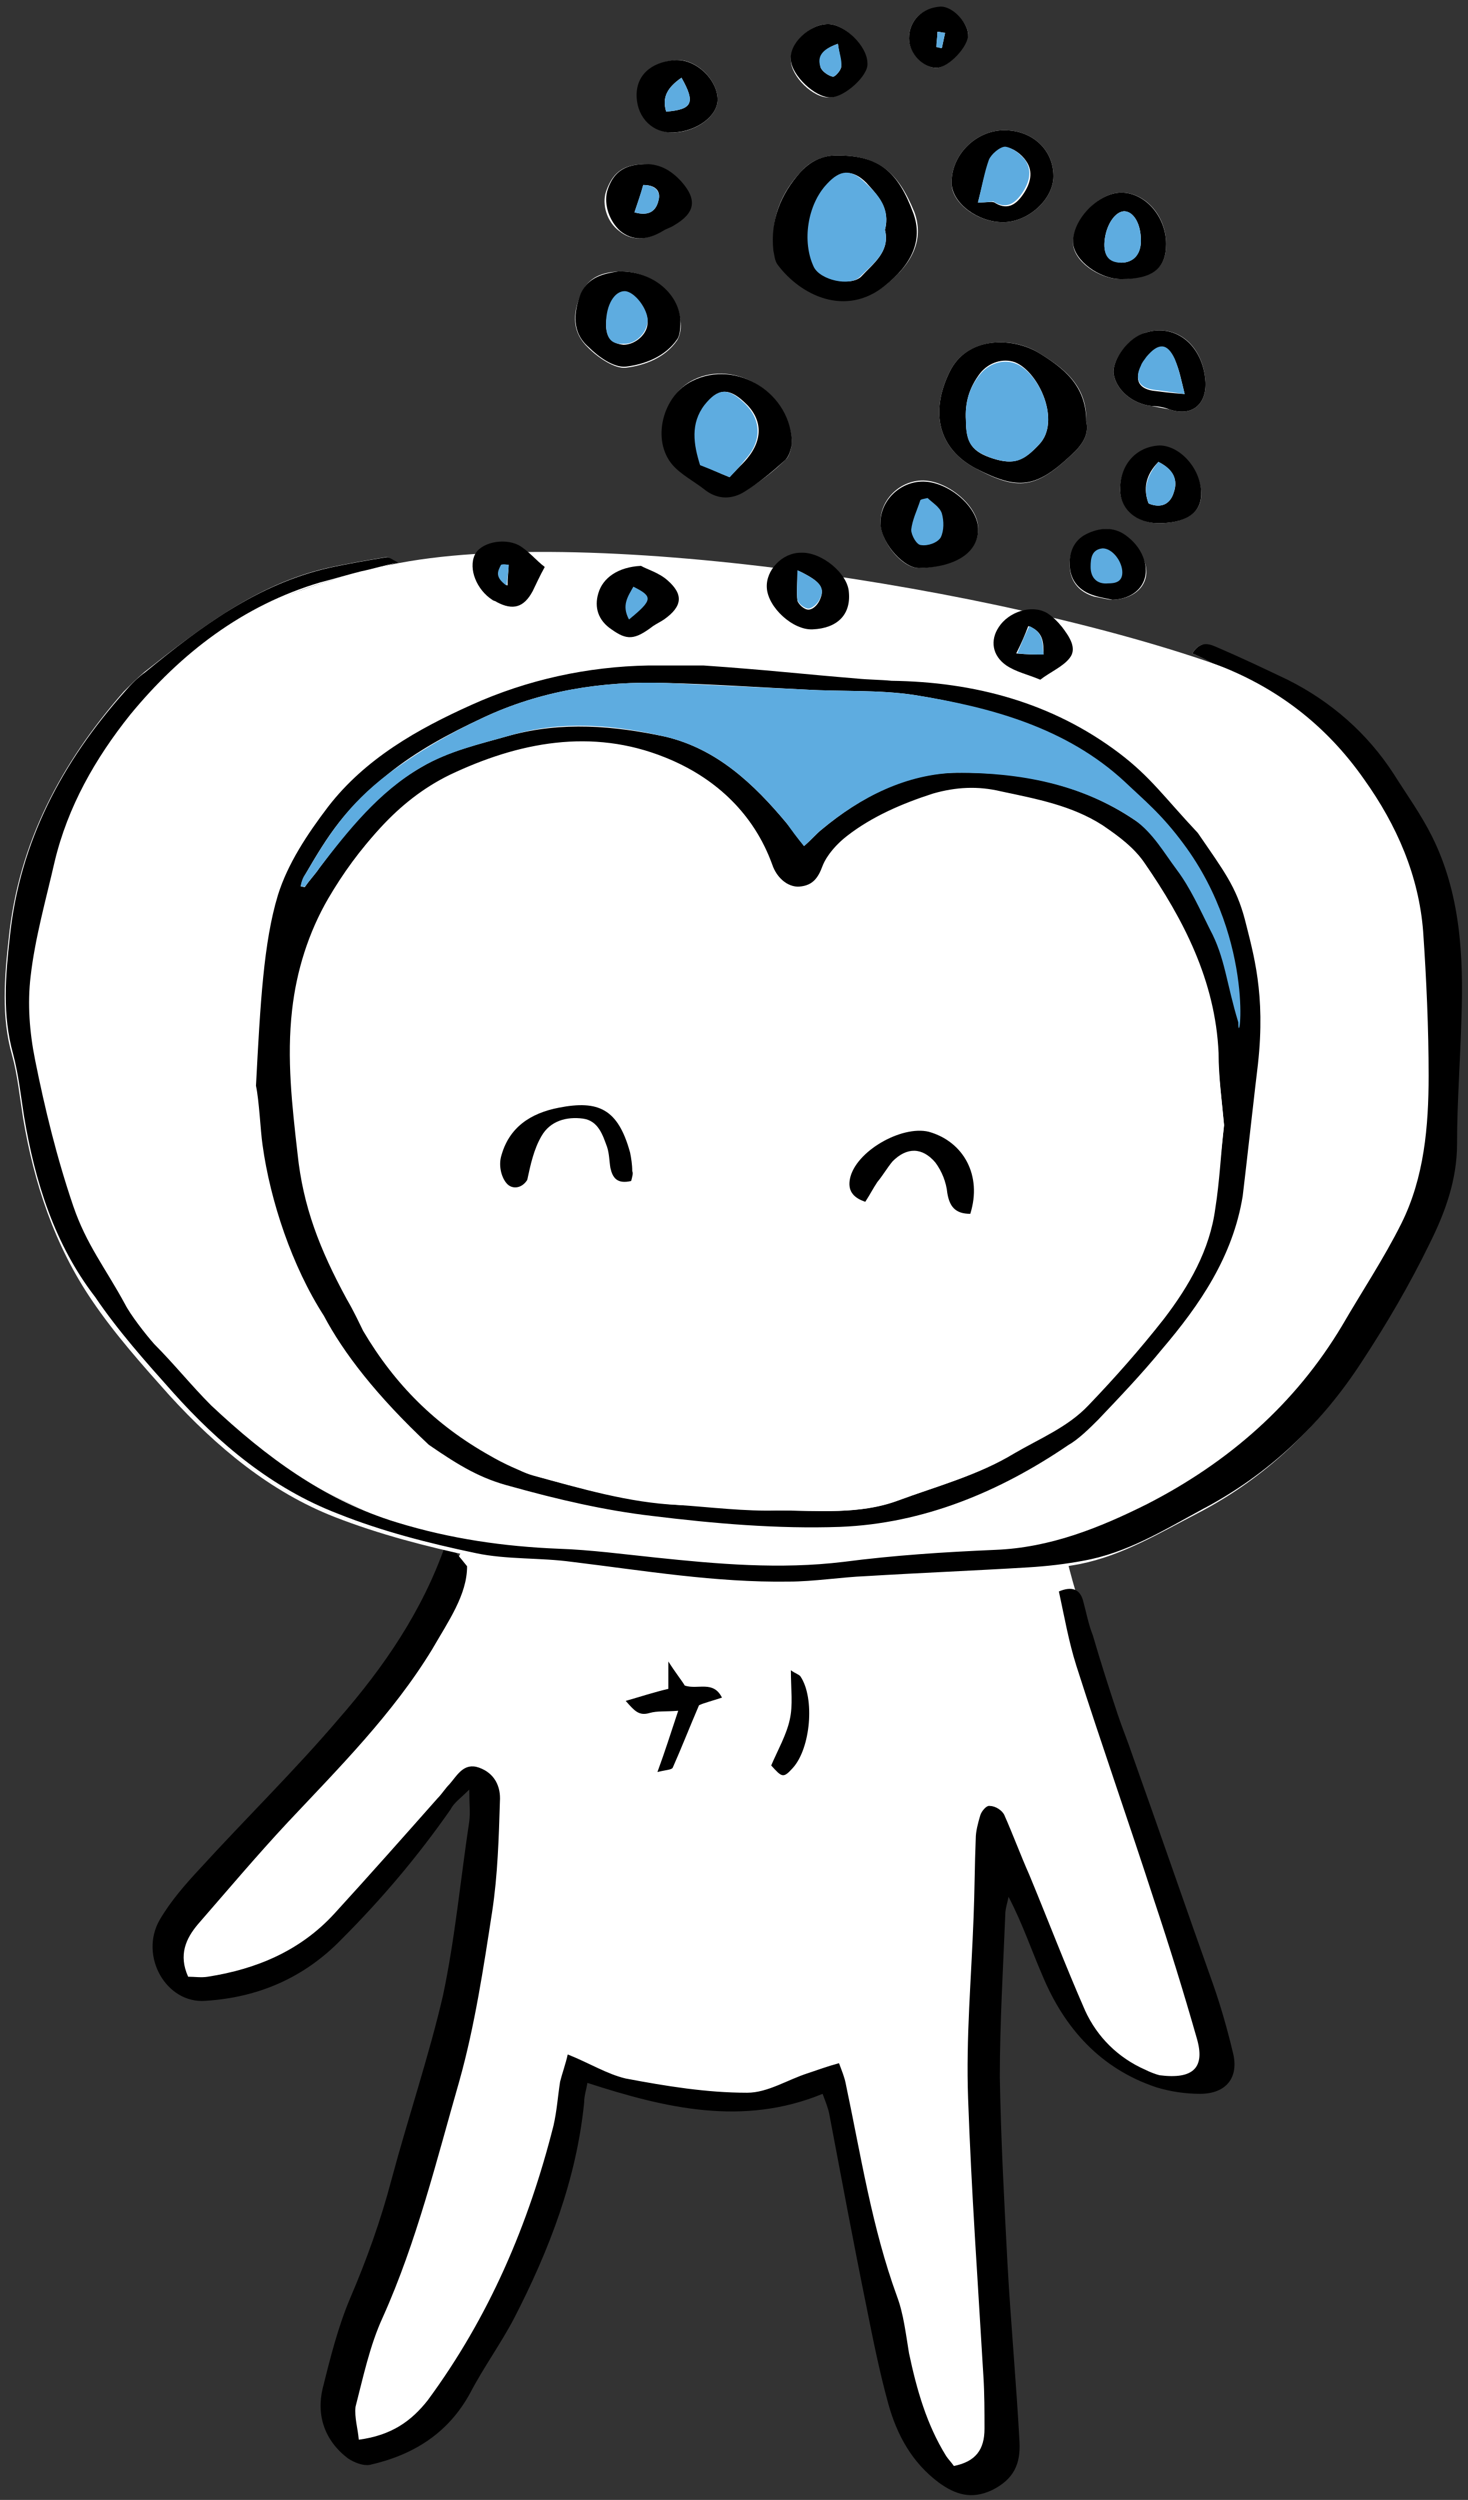 <?xml version="1.0" encoding="utf-8"?>
<!-- Generator: Adobe Illustrator 26.3.1, SVG Export Plug-In . SVG Version: 6.00 Build 0)  -->
<svg version="1.1" id="レイヤー_1" xmlns="http://www.w3.org/2000/svg" xmlns:xlink="http://www.w3.org/1999/xlink" x="0px"
	 y="0px" viewBox="0 0 134.2 228.4" style="enable-background:new 0 0 134.2 228.4;" xml:space="preserve">
<rect x="0" y="0" width="134.2" height="228.4" fill="#333333" stroke="none"/>
<style type="text/css">
	.st0{fill:#FFFFFF;}
	.st1{fill:#5EACE0;}
</style>
<g>
	<path class="st0" d="M27.9,162.2c-6.4,6.2-16.4,15.2-10.9,19.1s17.1-7.9,19.3-11c2.2-3.1,7.2-8.4,7.2-8.4c0.7,1.5,1.5,7.1,0,14.6
		c-1.5,7.5-11.4,37.7-12,40.5s-0.1,6.1,0.6,6.6c0.7,0.5,5.6,0.3,8-2.9s13.5-23.5,12.5-31.7c3.3,1.3,15.2,3.4,16.8,3.1
		s6.6-2.4,7.1-2.7c1,6.9,5.8,27.5,6.8,30c0.9,2.5,2.6,7.6,5.5,7s3.7-1.8,3.2-11.1s-2.8-41-0.9-47.6c1.8,3.7,6.9,16.4,8.7,18.2
		c1.8,1.8,6.7,6.4,11.5,3.8c0.6-5.9-6.5-21.5-7.2-25c-0.8-3.6-6.6-21.2-6.6-22.6c0,0-48.8-2.1-52.4-3.1
		C41.3,137.9,42.8,148.7,27.9,162.2z"/>
	<path class="st0" d="M112,61c-20.2-7.3-59.6-13.4-77.2-9.2c-14.4,3.5-23.2,8.8-30.1,24.5c-7.8,17.8,0.6,48.2,26.7,60.8
		c25.4,12.2,50.5,13.3,71.6,2.8c24.9-12.4,31.8-38.1,29.1-51.2C127.3,64.8,112,61,112,61z"/>
	<path d="M32.8,222.9c3-0.4,4.8-1.7,6.3-3.6c5.6-7.6,9.2-16,11.5-25.1c0.3-1.3,0.4-2.7,0.6-4c0.2-0.8,0.5-1.6,0.7-2.5
		c2,0.8,3.6,1.8,5.3,2.2c3.7,0.7,7.4,1.3,11.1,1.3c1.9,0,3.7-1.2,5.6-1.8c0.9-0.3,1.7-0.6,2.8-0.9c0.3,0.8,0.5,1.3,0.6,1.8
		c1.4,6.6,2.4,13.2,4.7,19.5c0.6,1.6,0.8,3.4,1.1,5.2c0.7,3.3,1.6,6.5,3.4,9.4c0.2,0.3,0.5,0.6,0.7,0.9c2-0.4,2.8-1.5,2.8-3.4
		c0-1.6,0-3.2-0.1-4.8c-0.5-8.5-1.1-16.9-1.4-25.4c-0.2-5.5,0.3-11,0.5-16.5c0.1-2.4,0.1-4.8,0.2-7.2c0-0.7,0.2-1.4,0.4-2.1
		c0.1-0.4,0.6-1,0.9-0.9c0.5,0,1.1,0.4,1.3,0.8c0.8,1.8,1.5,3.7,2.3,5.5c1.7,4.1,3.3,8.3,5.1,12.4c1.1,2.4,3,4.3,5.5,5.4
		c0.4,0.2,0.9,0.4,1.3,0.5c3.1,0.4,4.2-0.7,3.4-3.4c-1.2-4.2-2.5-8.4-3.9-12.6c-2.3-7.1-4.8-14.2-7.1-21.4c-0.7-2.2-1.1-4.5-1.6-6.8
		c1.2-0.5,1.9-0.2,2.2,0.8c0.3,1.1,0.5,2.2,0.9,3.2c0.7,2.4,1.5,4.9,2.3,7.3c0.4,1.2,0.9,2.4,1.3,3.6c2.5,7,4.9,14,7.4,21
		c0.7,2,1.3,4.1,1.8,6.2c0.6,2.3-0.6,3.8-3,3.8c-1.3,0-2.7-0.2-4-0.6c-5.1-1.7-8.4-5.4-10.4-10.2c-1-2.3-1.8-4.7-3.1-7.2
		c-0.1,0.5-0.3,1.1-0.3,1.6c-0.2,5-0.5,9.9-0.5,14.9c0.1,5.7,0.4,11.3,0.7,17c0.3,5.4,0.8,10.8,1.1,16.3c0.1,2-0.5,3.4-2.5,4.4
		c-1.9,0.9-3.4,0.4-4.9-0.7c-2.4-1.8-3.8-4.3-4.6-7.2c-0.8-2.9-1.4-5.9-2-8.9c-1.2-5.9-2.3-11.8-3.4-17.6c-0.1-0.5-0.3-1-0.6-1.8
		c-7.3,3-14.4,1.3-21.5-1c-0.1,0.6-0.3,1.2-0.3,1.8c-0.7,7-3.2,13.5-6.4,19.7c-1.2,2.3-2.8,4.5-4,6.8c-2,3.7-5.2,5.7-9.2,6.6
		c-0.6,0.1-1.4-0.2-2-0.6c-2.1-1.6-2.9-3.9-2.3-6.4c0.7-2.8,1.4-5.6,2.5-8.2c1.5-3.5,2.8-7.1,3.8-10.9c1.5-5.6,3.4-11.2,4.7-16.8
		c1.1-5.2,1.6-10.6,2.4-15.9c0.1-0.8,0-1.5,0-2.9c-0.8,0.8-1.4,1.2-1.7,1.8c-3,4.3-6.3,8.2-10,11.9c-3.4,3.5-7.6,5.3-12.4,5.6
		c-3.6,0.3-6.1-4.1-4.2-7.4c1-1.7,2.3-3.2,3.7-4.7c4.2-4.6,8.7-9,12.7-13.7c4.1-4.7,7.6-9.8,9.7-15.8c0-0.1,0.1-0.1,0.2-0.1
		c0.1,0,0.2,0,0.2,0c0.4,0.6,0.9,1.1,1.6,2c0,2.6-1.7,5-3.2,7.6c-3.6,5.9-8.5,10.8-13.2,15.8c-2.8,3-5.5,6.2-8.2,9.3
		c-1.1,1.3-1.8,2.8-0.9,4.8c0.6,0,1.2,0.1,1.8,0c4.5-0.7,8.5-2.4,11.6-5.8c3.2-3.5,6.3-7,9.4-10.5c0.4-0.4,0.7-0.9,1.1-1.3
		c0.7-0.8,1.3-2,2.7-1.5c1.4,0.5,2,1.7,1.9,3.1c-0.1,3.3-0.2,6.7-0.7,10c-0.8,5.2-1.6,10.5-3,15.5c-2.1,7.3-3.9,14.7-7,21.6
		c-1.2,2.6-1.8,5.5-2.5,8.2C32.4,220.9,32.7,221.8,32.8,222.9z"/>
	<path d="M66,155.1c-0.9,0.3-1.7,0.5-2.1,0.7c-0.9,2.1-1.6,3.9-2.4,5.7c-0.1,0.2-0.6,0.2-1.4,0.4c0.7-1.9,1.2-3.5,1.9-5.6
		c-1.2,0.1-1.9,0-2.6,0.2c-1,0.3-1.4-0.2-2.2-1.1c1.4-0.4,2.6-0.8,3.9-1.1c0-0.6,0-1.3,0-2.5c0.7,1.1,1.2,1.7,1.5,2.2
		C63.8,154.4,65.2,153.5,66,155.1z"/>
	<path d="M72.3,152.6c0.4,0.3,0.8,0.4,0.9,0.6c1.3,2,0.9,6.5-0.7,8.3c-0.9,1-1,0.9-2-0.2c0.6-1.4,1.4-2.8,1.7-4.2
		C72.5,155.8,72.3,154.3,72.3,152.6z"/>
	<g>
		<path class="st0" d="M76.5,14.2c-0.9,0-2.2,0.3-3.2,1.4c-1.9,2-2.9,4.4-2.5,7.2c0.1,0.5,0.1,1,0.4,1.3c2.1,2.8,6.2,4.8,9.8,1.9
			c2.4-1.9,3.5-4.1,2.6-6.6C82.1,15.7,80.3,14.2,76.5,14.2z"/>
		<path class="st0" d="M99.3,38.5c0.1-3.3-2.1-4.9-4.4-6.3c-2.3-1.4-6.5-1.5-8.1,1.8c-1.8,3.7-1,7,2.4,8.8c3.9,2.1,5.5,1.8,8.7-1.2
			C98.9,40.7,99.6,39.7,99.3,38.5z"/>
		<path class="st0" d="M72.4,40.6c-0.1-4.7-5.2-7.8-9-5.9c-2.7,1.3-3.7,5.4-1.8,7.7c0.8,0.9,2,1.6,3,2.3c1.2,0.9,2.4,0.8,3.6,0.1
			c1.3-0.8,2.5-1.7,3.6-2.8C72.2,41.7,72.3,40.9,72.4,40.6z"/>
		<path class="st0" d="M56.5,24.8c-1.3,0.1-2.7,0.4-3.4,2.1c-0.8,1.8-0.8,3.5,0.7,4.9c0.9,0.9,2.4,1.9,3.4,1.8
			c1.7-0.2,3.6-0.9,4.7-2.5c0.3-0.5,0.4-1.2,0.3-1.8C62,26.8,59.5,24.7,56.5,24.8z"/>
		<path class="st0" d="M84.1,51.9c3.5-0.2,5.5-1.6,5.3-3.9c-0.2-2-3-4.2-5.2-4.1c-2.1,0.1-3.8,1.9-3.7,3.9
			C80.6,49.7,82.6,52,84.1,51.9z"/>
		<path class="st0" d="M91.7,20.3c2.3,0,4.6-2.1,4.6-4.2c0-2.4-1.9-4.2-4.5-4.2c-2.6,0-4.9,2.3-4.8,4.9C87,18.5,89.3,20.3,91.7,20.3
			z"/>
		<path class="st0" d="M102.5,25.5c2.9-0.1,4.1-1,4.1-3.2c0-2.6-1.9-4.7-4.1-4.7c-2.1,0-4.4,2.5-4.4,4.6
			C98.1,23.8,100.4,25.5,102.5,25.5z"/>
		<path class="st0" d="M58.7,15c-1.8,0.1-2.7,0.8-3.3,2.5c-0.4,1.2,0.1,2.8,1.2,3.6c1.1,0.9,2.4,0.9,3.9,0c0.3-0.2,0.7-0.4,1-0.5
			c1.9-1.1,2.2-2.3,0.7-4C61.4,15.6,60.2,15,58.7,15z"/>
		<path class="st0" d="M110.2,34.9c-0.2-3.3-2.6-5.4-5.5-4.5c-1.5,0.5-3,2.4-2.9,3.7c0.2,1.5,1.7,2.8,3.5,3c0.5,0.1,1.1,0.2,1.6,0.3
			C108.9,38.1,110.3,37,110.2,34.9z"/>
		<path class="st0" d="M65.6,9.1c0-1.8-2-3.8-3.9-3.6c-2.1,0.2-3.5,1.5-3.4,3.4c0.1,1.9,1.5,3.3,3.4,3.2C63.7,12,65.6,10.6,65.6,9.1
			z"/>
		<path class="st0" d="M106.2,47.8c2.4-0.1,3.7-1.1,3.6-2.8c-0.1-2.2-2-4.2-3.8-4.2c-2.1,0-3.6,1.7-3.6,4
			C102.5,46.6,104.1,47.9,106.2,47.8z"/>
		<path class="st0" d="M75.7,2.2c-1.7,0-3.5,1.8-3.4,3.3C72.3,7,74.4,9,75.8,8.9c1.3,0,3.5-2,3.4-3.1C79.2,4.2,77.2,2.2,75.7,2.2z"
			/>
		<path class="st0" d="M101.7,54.8c2.5-0.1,3.7-1.9,2.8-3.8c-0.4-0.8-1-1.5-1.6-2c-1.1-0.9-2.4-0.8-3.6-0.1c-1.2,0.6-1.6,1.8-1.5,3
			c0.1,1.3,0.9,2.2,2.2,2.6C100.6,54.6,101.3,54.8,101.7,54.8z"/>
		<path class="st0" d="M83.1,3.5c0,1.3,1.3,2.7,2.5,2.7c1,0,2.9-2,2.9-3.1C88.4,2,87.1,0.7,86,0.7C84.3,0.7,83.1,1.9,83.1,3.5z"/>
		<path d="M76.5,14.2c3.9,0,5.6,1.5,7,5.3c0.9,2.5-0.2,4.7-2.6,6.6c-3.6,2.9-7.7,0.9-9.8-1.9c-0.3-0.4-0.3-0.9-0.4-1.3
			c-0.3-2.8,0.7-5.2,2.5-7.2C74.3,14.5,75.5,14.2,76.5,14.2z M80.9,21c0.5-1.9-0.6-3.1-1.7-4.3c-1.2-1.2-2.3-1.2-3.5,0.1
			c-1.8,1.9-2.3,5.3-1.2,7.6c0.5,1.1,3.2,1.8,4.2,0.9C79.8,24.1,81.4,23,80.9,21z"/>
		<path d="M99.3,38.5c0.3,1.2-0.4,2.2-1.4,3.1c-3.2,3-4.8,3.2-8.7,1.2C85.8,41,85,37.7,86.8,34c1.6-3.3,5.7-3.2,8.1-1.8
			C97.2,33.6,99.3,35.2,99.3,38.5z M88.3,38.4c0,2.1,0.6,2.9,2.5,3.5c1.9,0.6,2.8,0.2,4.2-1.3c2-2.1,0-6.6-2.2-7.5
			c-1.1-0.4-2.4,0-3.2,1C88.6,35.4,88.2,36.8,88.3,38.4z"/>
		<path d="M72.4,40.6c-0.1,0.3-0.2,1.1-0.7,1.5c-1.1,1-2.3,2-3.6,2.8c-1.1,0.7-2.4,0.8-3.6-0.1c-1-0.8-2.2-1.4-3-2.3
			c-2-2.3-0.9-6.4,1.8-7.7C67.3,32.8,72.4,35.9,72.4,40.6z M66.7,43.6c0.5-0.6,1.1-1.1,1.6-1.7c1.5-1.8,1.4-3.7-0.3-5.2
			c-1.4-1.3-2.4-1.2-3.5,0.3c-1.3,1.7-1.1,3.6-0.4,5.5C64.9,42.8,65.7,43.2,66.7,43.6z"/>
		<path d="M56.5,24.8c3-0.1,5.5,1.9,5.7,4.4c0,0.6,0,1.4-0.3,1.8c-1.1,1.6-3,2.3-4.7,2.5c-1.1,0.1-2.5-0.9-3.4-1.8
			c-1.5-1.3-1.4-3.1-0.7-4.9C53.8,25.3,55.2,25,56.5,24.8z M55.4,29.6c0,1.2,0.5,1.8,1.6,1.9c1.1,0,2.2-1,2.2-2
			c0.1-1.1-1.2-2.8-2.1-2.8C56.2,26.6,55.5,27.9,55.4,29.6z"/>
		<path d="M84.1,51.9c-1.4,0.1-3.5-2.2-3.6-4c-0.1-2,1.6-3.8,3.7-3.9c2.3-0.1,5,2.1,5.2,4.1C89.6,50.3,87.6,51.8,84.1,51.9z"/>
		<path d="M84.8,45.5c-0.4,0.2-0.6,0.2-0.7,0.3c-0.3,0.8-0.7,1.7-0.8,2.6c0,0.5,0.5,1.4,0.9,1.4c0.6,0.1,1.5-0.3,1.8-0.7
			c0.3-0.6,0.3-1.5,0.1-2.2C85.9,46.3,85.2,45.9,84.8,45.5z"/>
		<path d="M91.7,20.3c-2.3,0-4.6-1.7-4.7-3.5c-0.1-2.6,2.2-4.9,4.8-4.9c2.6,0,4.5,1.8,4.5,4.2C96.3,18.2,94,20.3,91.7,20.3z
			 M89.4,18.5c0.9,0,1.3-0.1,1.5,0c1.1,0.7,1.9,0.3,2.6-0.7c0.7-1,1-2.1,0.3-3.1c-0.4-0.6-1.2-1.2-1.8-1.2c-0.5-0.1-1.3,0.6-1.5,1.2
			C90,15.7,89.8,17,89.4,18.5z"/>
		<path d="M102.5,25.5c-2,0-4.3-1.7-4.4-3.3c-0.1-2.1,2.3-4.6,4.4-4.6c2.2,0,4.1,2.2,4.1,4.7C106.6,24.5,105.4,25.5,102.5,25.5z
			 M104.3,22c0-1.5-0.6-2.6-1.5-2.7c-0.8,0-1.6,1.1-1.8,2.5c-0.2,1.4,0.3,2.1,1.5,2.2C103.6,24,104.3,23.2,104.3,22z"/>
		<path d="M58.7,15c1.5-0.1,2.6,0.5,3.6,1.6c1.5,1.7,1.2,2.9-0.7,4c-0.3,0.2-0.7,0.3-1,0.5c-1.5,0.9-2.8,0.9-3.9,0
			c-1-0.9-1.5-2.4-1.2-3.6C56,15.8,57,15.1,58.7,15z M58,19.4c1.4,0.4,2-0.2,2.2-1.1c0.2-0.7-0.1-1.4-1.4-1.4
			C58.6,17.7,58.3,18.5,58,19.4z"/>
		<path d="M110.2,34.9c0.1,2.1-1.3,3.2-3.3,2.5c-0.5-0.2-1.1-0.3-1.6-0.3c-1.8-0.2-3.3-1.5-3.5-3c-0.1-1.3,1.4-3.3,2.9-3.7
			C107.5,29.5,110,31.6,110.2,34.9z M108.3,36c-0.3-1.2-0.5-2.3-0.9-3.1c-0.7-1.5-1.6-1.6-2.6-0.2c-0.2,0.2-0.4,0.5-0.5,0.8
			c-0.6,1.2-0.2,2,1.1,2.2C106.2,35.8,106.9,35.9,108.3,36z"/>
		<path d="M74.3,57.5c-1.8,0.1-4.1-2-4.2-3.8c-0.1-1.6,1.4-3.2,3.1-3.2c1.9-0.1,4.3,1.9,4.4,3.6C77.8,56.2,76.5,57.4,74.3,57.5z
			 M72.9,52.1c0,1.2-0.1,2,0,2.8c0.1,0.3,0.6,0.8,1,0.8c0.4,0,0.8-0.4,1-0.8C75.5,53.7,75,53.1,72.9,52.1z"/>
		<path d="M65.6,9.1c0,1.5-1.9,2.9-4,3c-1.9,0.1-3.3-1.3-3.4-3.2c-0.1-2,1.3-3.2,3.4-3.4C63.6,5.3,65.6,7.3,65.6,9.1z M62.3,7.1
			C61,8,60.5,8.9,60.9,10.2C63.3,10,63.6,9.4,62.3,7.1z"/>
		<path d="M58.6,51.7c0.5,0.3,1.6,0.6,2.4,1.3c1.5,1.3,1.4,2.4-0.3,3.6c-0.3,0.2-0.7,0.4-1,0.6c-1.7,1.3-2.4,1.3-3.8,0.3
			c-1.2-0.8-1.6-2-1.2-3.3C55.1,52.8,56.5,51.8,58.6,51.7z"/>
		<path d="M106.2,47.8c-2.2,0.1-3.8-1.2-3.8-3.1c0-2.3,1.5-3.9,3.6-4c1.8,0,3.7,2,3.8,4.2C109.9,46.7,108.7,47.7,106.2,47.8z
			 M105.9,42.2c-1.2,1.2-1.4,2.5-0.9,3.8c1.2,0.5,2,0,2.3-1C107.7,43.9,107.3,42.9,105.9,42.2z"/>
		<path d="M75.7,2.2c1.5,0,3.6,2,3.6,3.6c0.1,1.1-2.1,3.1-3.4,3.1c-1.4,0-3.5-2-3.6-3.4C72.1,4,74,2.2,75.7,2.2z M76.6,4
			c-1.4,0.5-1.8,1.2-1.6,2.1c0.1,0.4,0.7,0.8,1.1,0.9c0.2,0.1,0.8-0.6,0.8-0.9C76.9,5.5,76.7,4.8,76.6,4z"/>
		<path d="M95.1,62.1c-1.2-0.5-2.2-0.7-3.1-1.3c-1.3-0.9-1.5-2.3-0.7-3.5c0.9-1.4,3-2.1,4.4-1.3c0.5,0.3,1,0.8,1.4,1.3
			c0.6,0.8,1.4,1.9,0.7,2.8C97.2,60.9,96,61.4,95.1,62.1z M95.4,59.8c0-1.1,0-2.1-1.4-2.6c-0.3,0.8-0.6,1.5-1.1,2.5
			C93.9,59.8,94.6,59.8,95.4,59.8z"/>
		<path d="M101.7,54.8c-0.4-0.1-1.1-0.2-1.7-0.4c-1.3-0.4-2.1-1.3-2.2-2.6c-0.1-1.2,0.3-2.4,1.5-3c1.2-0.6,2.5-0.7,3.6,0.1
			c0.7,0.5,1.3,1.2,1.6,2C105.3,52.9,104.1,54.7,101.7,54.8z"/>
		<path d="M49.8,51.8c-0.5,0.9-0.8,1.6-1.1,2.2c-0.8,1.5-1.8,1.8-3.3,1c-0.1-0.1-0.3-0.1-0.4-0.2c-1.4-0.9-2.2-2.8-1.6-4.1
			c0.5-1.1,2.6-1.6,4-0.9C48.3,50.3,49,51.2,49.8,51.8z M46.5,51.6c-0.2,0-0.4,0-0.6,0c-0.3,0.6-0.6,1.2,0.5,1.9
			C46.4,52.7,46.5,52.1,46.5,51.6z"/>
		<path d="M83.1,3.5c0-1.6,1.2-2.8,2.9-2.9c1.1,0,2.4,1.4,2.5,2.5c0.1,1.1-1.8,3.1-2.9,3.1C84.4,6.2,83.1,4.9,83.1,3.5z M86.4,3
			c-0.2,0-0.5-0.1-0.7-0.1c0,0.5-0.1,1-0.1,1.4c0.2,0,0.4,0.1,0.5,0.1C86.2,3.9,86.3,3.5,86.4,3z"/>
		<g>
			<path class="st1" d="M80.9,21c0.5,2-1.1,3.1-2.3,4.3c-0.9,0.9-3.6,0.3-4.2-0.9c-1.1-2.3-0.6-5.7,1.2-7.6c1.2-1.3,2.2-1.4,3.5-0.1
				C80.3,17.8,81.4,19,80.9,21z"/>
			<path class="st1" d="M88.3,38.4c-0.1-1.6,0.3-3,1.3-4.2c0.8-1,2.1-1.4,3.2-1C95,34,97,38.5,95,40.6c-1.4,1.5-2.2,1.9-4.2,1.3
				C88.8,41.2,88.3,40.5,88.3,38.4z"/>
			<path class="st1" d="M66.7,43.6c-1-0.4-1.9-0.8-2.7-1.1c-0.6-1.9-0.9-3.8,0.4-5.5c1.2-1.5,2.1-1.6,3.5-0.3
				c1.7,1.5,1.8,3.5,0.3,5.2C67.8,42.4,67.3,43,66.7,43.6z"/>
			<path class="st1" d="M55.4,29.6c0-1.8,0.8-3,1.7-3c0.9,0,2.2,1.7,2.1,2.8c-0.1,1.1-1.2,2.1-2.2,2C55.9,31.5,55.4,30.9,55.4,29.6z
				"/>
			<path class="st1" d="M84.8,45.5c0.4,0.4,1.1,0.8,1.3,1.4c0.2,0.7,0.2,1.6-0.1,2.2c-0.3,0.5-1.2,0.8-1.8,0.7
				c-0.4,0-0.9-0.9-0.9-1.4c0.1-0.9,0.5-1.7,0.8-2.6C84.1,45.6,84.4,45.6,84.8,45.5z"/>
			<path class="st1" d="M89.4,18.5c0.4-1.6,0.6-2.8,1-3.9c0.2-0.5,1-1.2,1.5-1.2c0.7,0.1,1.4,0.7,1.8,1.2c0.7,1,0.4,2.1-0.3,3.1
				c-0.7,1-1.5,1.4-2.6,0.7C90.7,18.4,90.3,18.5,89.4,18.5z"/>
			<path class="st1" d="M104.3,22c0,1.3-0.7,2-1.8,2c-1.2,0-1.7-0.7-1.5-2.2c0.2-1.4,1-2.5,1.8-2.5C103.6,19.3,104.3,20.4,104.3,22z
				"/>
			<path class="st1" d="M58,19.4c0.3-0.9,0.6-1.8,0.8-2.5c1.2,0,1.6,0.7,1.4,1.4C60,19.2,59.4,19.8,58,19.4z"/>
			<path class="st1" d="M108.3,36c-1.4-0.2-2.1-0.3-2.9-0.4c-1.3-0.2-1.7-1-1.1-2.2c0.1-0.3,0.3-0.5,0.5-0.8
				c1.1-1.3,1.9-1.3,2.6,0.2C107.8,33.8,108,34.8,108.3,36z"/>
			<path class="st1" d="M72.9,52.1c2.1,1,2.6,1.6,2,2.7c-0.2,0.4-0.7,0.8-1,0.8c-0.3,0-0.9-0.4-1-0.8C72.8,54.1,72.9,53.2,72.9,52.1
				z"/>
			<path class="st1" d="M62.3,7.1c1.3,2.3,1,2.9-1.4,3.1C60.5,8.9,61,8,62.3,7.1z"/>
			<path class="st1" d="M57.5,56.6c-0.7-1.3-0.1-2.1,0.4-3C59.7,54.5,59.7,54.8,57.5,56.6z"/>
			<path class="st1" d="M105.9,42.2c1.4,0.7,1.8,1.6,1.4,2.8c-0.3,1-1.1,1.5-2.3,1C104.5,44.7,104.8,43.5,105.9,42.2z"/>
			<path class="st1" d="M76.6,4c0.1,0.8,0.4,1.5,0.3,2.1c0,0.3-0.6,1-0.8,0.9c-0.4-0.1-1-0.5-1.1-0.9C74.7,5.2,75.1,4.5,76.6,4z"/>
			<path class="st1" d="M95.4,59.8c-0.8,0-1.4,0-2.4-0.1c0.4-1,0.7-1.7,1.1-2.5C95.4,57.8,95.3,58.7,95.4,59.8z"/>
			<path class="st1" d="M100.8,50.1c0.9,0,1.8,1.2,1.8,2.2c0,0.9-0.7,1-1.3,1c-1,0.1-1.6-0.5-1.6-1.5C99.7,51,99.8,50.2,100.8,50.1z
				"/>
			<path class="st1" d="M46.5,51.6c0,0.5-0.1,1.1-0.2,1.9c-1.1-0.8-0.8-1.3-0.5-1.9C46.1,51.5,46.3,51.6,46.5,51.6z"/>
			<path class="st1" d="M86.4,3c-0.1,0.5-0.2,0.9-0.3,1.4c-0.2,0-0.4-0.1-0.5-0.1c0-0.5,0.1-1,0.1-1.4C85.9,2.9,86.2,3,86.4,3z"/>
		</g>
	</g>
	<path class="st0" d="M64.5,60.5c0,0.1,0,0.2,0,0.4c-1.7,0-3.4,0-5,0c-5.7,0.1-11.1,1.3-16.2,3.6c-5,2.3-9.7,5-13.1,9.3
		c-1.9,2.4-3.7,5.2-4.6,8.1c-1.3,4.3-1.8,8.9-2.4,13.4c-0.2,1.3,0.2,2.7,0.4,4c0.3,1.4,0.8,2.8,1,4.2c0.7,5.1,1.2,10.3,4.1,14.9
		c2.1,3.4,4.2,6.8,6.5,10.1c1.1,1.5,2.5,3,4,4c2.4,1.4,5,2.7,7.6,3.4c4.2,1.2,8.5,2.2,12.9,2.7c5.7,0.7,11.5,1.2,17.2,1
		c7.6-0.3,14.6-3.2,20.9-7.5c0.7-0.5,1.5-1,2-1.6c2.2-2.3,4.4-4.7,6.4-7.1c3.4-4.1,6.4-8.4,7.3-13.8c0.1-0.8,0.4-1.6,0.8-2.3
		c2.5-4.3,2.3-9.1,2.4-13.7c0.1-3.4-1-6.6-1.8-9.8c-0.8-2.9-2.2-5.5-4.4-7.6c-2.7-2.5-5.3-5.1-8.2-7.3c-5.8-4.4-12.5-6.3-19.7-6.5
		c-1.6-0.1-3.2-0.1-4.8-0.2C73.3,61.5,68.9,61,64.5,60.5z"/>
	<path class="st0" d="M109,59.7c0.7,0.3,1.3,0.6,2,0.9c5.7,2.1,10.3,5.6,13.8,10.6c3,4.2,5,8.7,5.4,13.9c0.3,4.4,0.5,8.8,0.5,13.2
		c0,4.7-0.4,9.3-2.5,13.5c-1.6,3.2-3.5,6.2-5.4,9.3c-4.3,7.2-10.3,12.5-17.8,16.3c-4.4,2.3-8.8,4-13.9,4.2
		c-4.6,0.2-9.3,0.5-13.9,1.1c-5.8,0.7-11.5,0.2-17.2-0.4c-2.9-0.3-5.9-0.7-8.8-0.8c-5-0.2-9.9-0.9-14.8-2.4c-6.7-2.1-12.1-6-17-10.7
		c-1.8-1.7-3.5-3.7-5.2-5.6c-0.8-0.9-2-1.5-2.5-2.5c-1.8-3.3-3.6-6.6-4.9-10.1c-1.5-4.4-2.6-8.9-3.5-13.4c-0.5-2.5-0.7-5.1-0.4-7.6
		c0.4-3.5,1.3-7,2.2-10.5c1.2-5,3.7-9.4,6.9-13.3c4.6-5.6,10.3-10,17.4-12.1c1.2-0.4,2.5-0.7,3.7-1c1-0.3,1.9-0.5,3.2-0.9
		c-0.6-0.3-0.8-0.6-1-0.5c-1.8,0.3-3.6,0.6-5.4,1c-6.5,1.5-11.6,5.5-16.7,9.5c-0.7,0.6-1.3,1.2-1.9,1.8C5.6,69.7,1.7,77,0.8,85.7
		c-0.4,3.6-0.7,7.2,0.3,10.7c0.5,1.8,0.7,3.8,1,5.7c1,6,2.9,11.7,6.3,16.7c2.1,3.1,4.6,5.9,7.1,8.7c4.3,4.7,9.2,8.8,15.1,11.1
		c4.1,1.6,8.4,2.7,12.6,3.6c2.9,0.6,5.9,0.4,8.8,0.8c6.6,0.8,13.1,1.8,19.8,1.8c2.4,0,4.8-0.4,7.1-0.5c4.9-0.3,9.9-0.5,14.8-0.8
		c1.7-0.1,3.4-0.3,5-0.6c4-0.8,7.4-2.9,10.9-4.7c6.1-3.2,10.9-7.8,14.6-13.5c2.2-3.5,4.4-7.1,6.2-10.8c1.4-2.8,2.5-5.8,2.5-9.1
		c0-3.8,0.3-7.7,0.4-11.5c0.2-5.7-0.1-11.4-2.7-16.6c-1-2-2.3-3.8-3.5-5.7c-2.4-3.8-5.7-6.7-9.7-8.6c-2.1-1-4.2-2-6.3-2.9
		C110.7,58.9,109.8,58.4,109,59.7z"/>
	<path d="M78.4,62c1,0.1,2.1,0.1,3.1,0.2c7.6,0.1,14.7,2,20.8,6.6c2.9,2.2,4.1,4,7.2,7.3c2.4,3.5,3.5,4.9,4.3,7.9
		c0.8,3.2,1.9,6.8,1.2,13.2c-0.1,0.7-1.3,11.4-1.4,12.1c-0.9,5.5-3.9,9.9-7.4,14c-1.8,2.2-3.8,4.3-5.8,6.4c-0.7,0.7-1.8,1.8-2.7,2.3
		c-6.3,4.3-13.3,7.2-20.9,7.5c-5.7,0.2-11.5-0.3-17.2-1c-4.3-0.5-8.6-1.5-12.9-2.7c-2.7-0.7-4.6-1.8-7.5-3.8
		c-4.8-4.5-7.8-8.4-9.6-11.8c-2.9-4.5-4.9-10.5-5.6-15.6c-0.2-1.4-0.3-4-0.6-5.4c0.4-7.6,0.7-13.1,2-17.4c0.9-2.9,2.7-5.6,4.6-8.1
		c3.4-4.4,8.2-7.1,13.1-9.3c5.1-2.3,10.6-3.5,16.2-3.6c1.7,0,3.3,0,5,0C70.1,61.2,73.5,61.6,78.4,62z M111.9,102.8
		c-0.2-2.2-0.5-4.5-0.6-6.7c-0.3-6.6-3.2-12.2-6.8-17.4c-0.9-1.3-2.4-2.4-3.7-3.3c-2.8-1.8-6-2.4-9.3-3.1c-2.1-0.5-4.1-0.4-6.2,0.2
		c-2.8,0.9-5.6,2.1-7.9,3.9c-0.9,0.7-1.8,1.7-2.2,2.7c-0.4,1.1-0.9,1.8-2.1,1.9c-1.1,0.1-2.2-0.9-2.6-2.1c-1.7-4.7-5.2-7.9-9.7-9.7
		c-6.7-2.7-13.4-1.4-19.7,1.6c-4.9,2.4-8.2,6.6-10.9,11.2c-1.8,3.1-2.9,6.5-3.3,10.2c-0.5,4.4,0,8.8,0.5,13.1
		c0.5,4.8,1.9,9.2,4.8,13.1c0.5,0.7,0.9,1.5,1.4,2.3c2.9,4.9,6.3,9.3,11.3,12.1c1.2,0.7,2.4,1.6,3.8,2c4.4,1.2,8.8,2.5,13.3,2.7
		c3,0.2,6.1,0.6,9.1,0.5c3.7,0,7.4,0.4,10.9-0.9c3.6-1.3,7.3-2.3,10.6-4.3c2.3-1.4,4.9-2.5,6.8-4.4c2.4-2.5,4.8-5.2,6.9-7.9
		c2.3-3,4.2-6.3,4.7-10.1C111.4,107.9,111.6,105.4,111.9,102.8z M113.3,91.7c-0.5-3.4-1.1-8.7-5.2-14.5c-1.8-1.9-3.8-3.7-5.7-5.5
		c-5.3-5-11.9-7.1-18.8-8.2c-3.3-0.5-6.6-0.3-10-0.5c-4.2-0.2-8.5-0.5-12.7-0.6c-5.8-0.2-11.5,0.7-16.8,3.2c-3,1.4-6,3-8.6,5.1
		c-4,3.2-5.5,5.6-7.6,9.2c-0.1,0.2-0.4,0.8-0.4,1.1c0.2,0,0.4,0.1,0.4,0c0.4-0.6,0.9-1.1,1.3-1.7c2.6-3.5,5.3-6.9,9.3-9.2
		c2.5-1.5,5.3-2.1,8.1-2.9c4.8-1.3,9.5-0.9,14.2,0.1c4.7,1.1,8.1,4.3,11.1,7.9c0.5,0.6,1,1.3,1.6,2.1c0.7-0.6,1.1-1.1,1.6-1.5
		c3.6-3,7.8-5.2,12.4-5.2c5.7-0.1,11.3,1,16.2,4.3c1.7,1.1,3.2,2.7,4.4,4.3c1.2,1.6,2,3.6,3,5.4c1.4,2.6,2.2,5.4,2.3,8.5
		C113.5,94.5,113.1,91.7,113.3,91.7z"/>
	<path d="M109,59.7c0.8-1.3,1.7-0.8,2.4-0.5c2.1,0.9,4.2,1.9,6.3,2.9c4,2,7.3,4.9,9.7,8.6c1.2,1.9,2.5,3.7,3.5,5.7
		c2.6,5.2,2.9,10.9,2.7,16.6c-0.1,3.8-0.4,7.7-0.4,11.5c0,3.3-1.1,6.3-2.5,9.1c-1.8,3.7-3.9,7.3-6.2,10.8
		c-3.7,5.7-8.5,10.3-14.6,13.5c-3.5,1.9-6.9,4-10.9,4.7c-1.6,0.3-3.3,0.5-5,0.6c-4.9,0.3-9.9,0.5-14.8,0.8c-2.4,0.1-4.8,0.5-7.1,0.5
		c-6.7,0.1-13.2-1-19.8-1.8c-2.9-0.4-6-0.2-8.8-0.8c-4.3-0.9-8.6-2-12.6-3.6c-6-2.3-10.9-6.4-15.1-11.1c-2.5-2.8-5-5.6-7.1-8.7
		C5,113.7,3.2,108,2.2,102c-0.3-1.9-0.5-3.8-1-5.7c-1-3.6-0.7-7.1-0.3-10.7c0.9-8.7,4.8-16,10.5-22.4c0.6-0.7,1.2-1.3,1.9-1.8
		c5-4.1,10.2-8,16.7-9.5c1.8-0.4,3.6-0.7,5.4-1c0.2,0,0.4,0.2,1,0.5C34.9,51.7,34,52,33,52.2c-1.2,0.3-2.5,0.7-3.7,1
		c-7.1,2.1-12.8,6.5-17.4,12.1C8.7,69.3,6.2,73.7,5,78.7c-0.8,3.5-1.8,7-2.2,10.5c-0.3,2.5-0.1,5.1,0.4,7.6c0.9,4.5,2,9,3.5,13.4
		c1.2,3.5,2.9,5.6,4.7,8.9c0.5,1,1.9,2.8,2.7,3.7c1.8,1.8,3.4,3.8,5.2,5.6c5,4.7,10.4,8.7,17,10.7c4.9,1.5,9.8,2.2,14.8,2.4
		c2.9,0.1,5.9,0.5,8.8,0.8c5.7,0.6,11.4,1.1,17.2,0.4c4.6-0.6,9.2-0.9,13.9-1.1c5-0.2,9.5-2,13.9-4.2c7.4-3.8,13.5-9.1,17.8-16.3
		c1.8-3.1,3.8-6.1,5.4-9.3c2.1-4.2,2.5-8.9,2.5-13.5c0-4.4-0.2-8.8-0.5-13.2c-0.4-5.1-2.4-9.7-5.4-13.9c-3.5-5-8.1-8.5-13.8-10.6
		C110.3,60.3,109.7,60,109,59.7z"/>
	<path class="st0" d="M111.9,102.8c-0.3,2.6-0.4,5.1-0.8,7.6c-0.5,3.8-2.4,7.1-4.7,10.1c-2.2,2.8-4.5,5.4-6.9,7.9
		c-1.9,2-4.4,3-6.8,4.4c-3.3,2-7.1,3-10.6,4.3c-3.5,1.3-7.3,0.9-10.9,0.9c-3,0-6.1-0.4-9.1-0.5c-4.6-0.3-9-1.5-13.3-2.7
		c-1.3-0.4-2.8-1.1-4-1.8c-5-2.8-8.7-6.5-11.6-11.4c-0.4-0.8-0.8-1.7-1.5-2.9c-2.5-4.6-4-8.5-4.5-13.3c-0.5-4.4-1-8.7-0.5-13.1
		c0.4-3.6,1.5-7.1,3.3-10.2c2.7-4.6,6.3-8.8,11.2-11.2c6.3-3,13-4.3,19.7-1.6c4.5,1.8,8,5,9.7,9.7c0.4,1.2,1.5,2.2,2.6,2.1
		c1.2-0.1,1.7-0.8,2.1-1.9c0.4-1,1.3-2,2.2-2.7c2.3-1.9,5.1-3,7.9-3.9c2-0.7,4.1-0.7,6.2-0.2c3.2,0.7,6.5,1.3,9.3,3.1
		c1.4,0.9,2.8,2,3.7,3.3c3.6,5.2,6.5,10.8,6.8,17.4C111.4,98.4,111.7,100.6,111.9,102.8z M57.7,107.9c0.1-0.4,0.2-0.7,0.1-1
		c0-0.6-0.1-1.1-0.2-1.7c-1-3.9-2.9-4.8-6.5-4.1c-2.6,0.5-4.7,1.8-5.3,4.5c-0.2,0.7,0,1.8,0.5,2.4c0.5,0.7,1.4,0.5,1.9-0.3
		c0.3-1.4,0.6-2.8,1.3-4c0.8-1.3,2.3-1.8,3.8-1.6c1.4,0.2,1.8,1.5,2.2,2.6c0.2,0.6,0.2,1.3,0.3,1.9C56,107.6,56.4,108.2,57.7,107.9z
		 M88.7,110.9c1.1-3.5-0.5-6.6-3.8-7.4c-2.6-0.7-6.7,1.8-7.2,4.3c-0.2,1,0.2,1.7,1.4,2.1c0.4-0.6,0.7-1.2,1.1-1.8
		c0.4-0.7,0.8-1.4,1.4-1.9c1.3-1.3,2.7-1.4,3.9,0.1c0.6,0.8,1,1.8,1.1,2.8C86.7,110.2,87.3,110.8,88.7,110.9z"/>
	<path class="st1" d="M113.2,93.4c-1.1-3.6-1.2-5.9-2.6-8.5c-0.9-1.8-1.8-3.8-3-5.4c-1.2-1.6-2.2-3.4-3.9-4.6
		c-4.9-3.3-10.5-4.3-16.2-4.3c-4.6,0.1-8.8,2.2-12.4,5.2c-0.5,0.4-0.9,0.9-1.6,1.5c-0.6-0.7-1.1-1.4-1.6-2.1
		c-3-3.6-6.4-6.8-11.1-7.9c-4.7-1.1-9.5-1.5-14.2-0.1c-2.8,0.8-5.5,1.4-8.1,2.9c-3.9,2.3-6.6,5.7-9.3,9.2c-0.4,0.6-0.9,1.1-1.3,1.7
		c0,0-0.2,0-0.4,0c0-0.3,0.2-0.9,0.4-1.1c2.1-3.6,3.9-6.4,7.6-9.2c2.7-2,5.6-3.7,8.6-5.1c5.3-2.5,11-3.4,16.8-3.2
		c4.2,0.2,8.5,0.4,12.7,0.6c3.3,0.2,6.7,0,10,0.5c7,1.1,13.9,3,19.2,7.9c1.9,1.8,3.4,3,5.4,5.7C114.9,86.1,113.2,96.4,113.2,93.4z"
		/>
	<path d="M57.7,107.9c-1.3,0.3-1.7-0.3-1.9-1.2c-0.1-0.6-0.1-1.3-0.3-1.9c-0.4-1.1-0.8-2.4-2.2-2.6c-1.5-0.2-3,0.2-3.8,1.6
		c-0.7,1.2-1,2.6-1.3,4c-0.5,0.8-1.4,0.9-1.9,0.3c-0.5-0.6-0.7-1.6-0.5-2.4c0.7-2.7,2.7-4,5.3-4.5c3.6-0.7,5.4,0.1,6.5,4.1
		c0.1,0.5,0.2,1.1,0.2,1.7C57.9,107.2,57.8,107.5,57.7,107.9z"/>
	<path d="M88.7,110.9c-1.4,0-1.9-0.7-2.1-1.9c-0.1-1-0.5-2-1.1-2.8c-1.2-1.4-2.6-1.4-3.9-0.1c-0.5,0.6-0.9,1.3-1.4,1.9
		c-0.4,0.6-0.7,1.2-1.1,1.8c-1.2-0.4-1.6-1.1-1.4-2.1c0.5-2.5,4.7-4.9,7.2-4.3C88.1,104.3,89.8,107.4,88.7,110.9z"/>
</g>
</svg>
